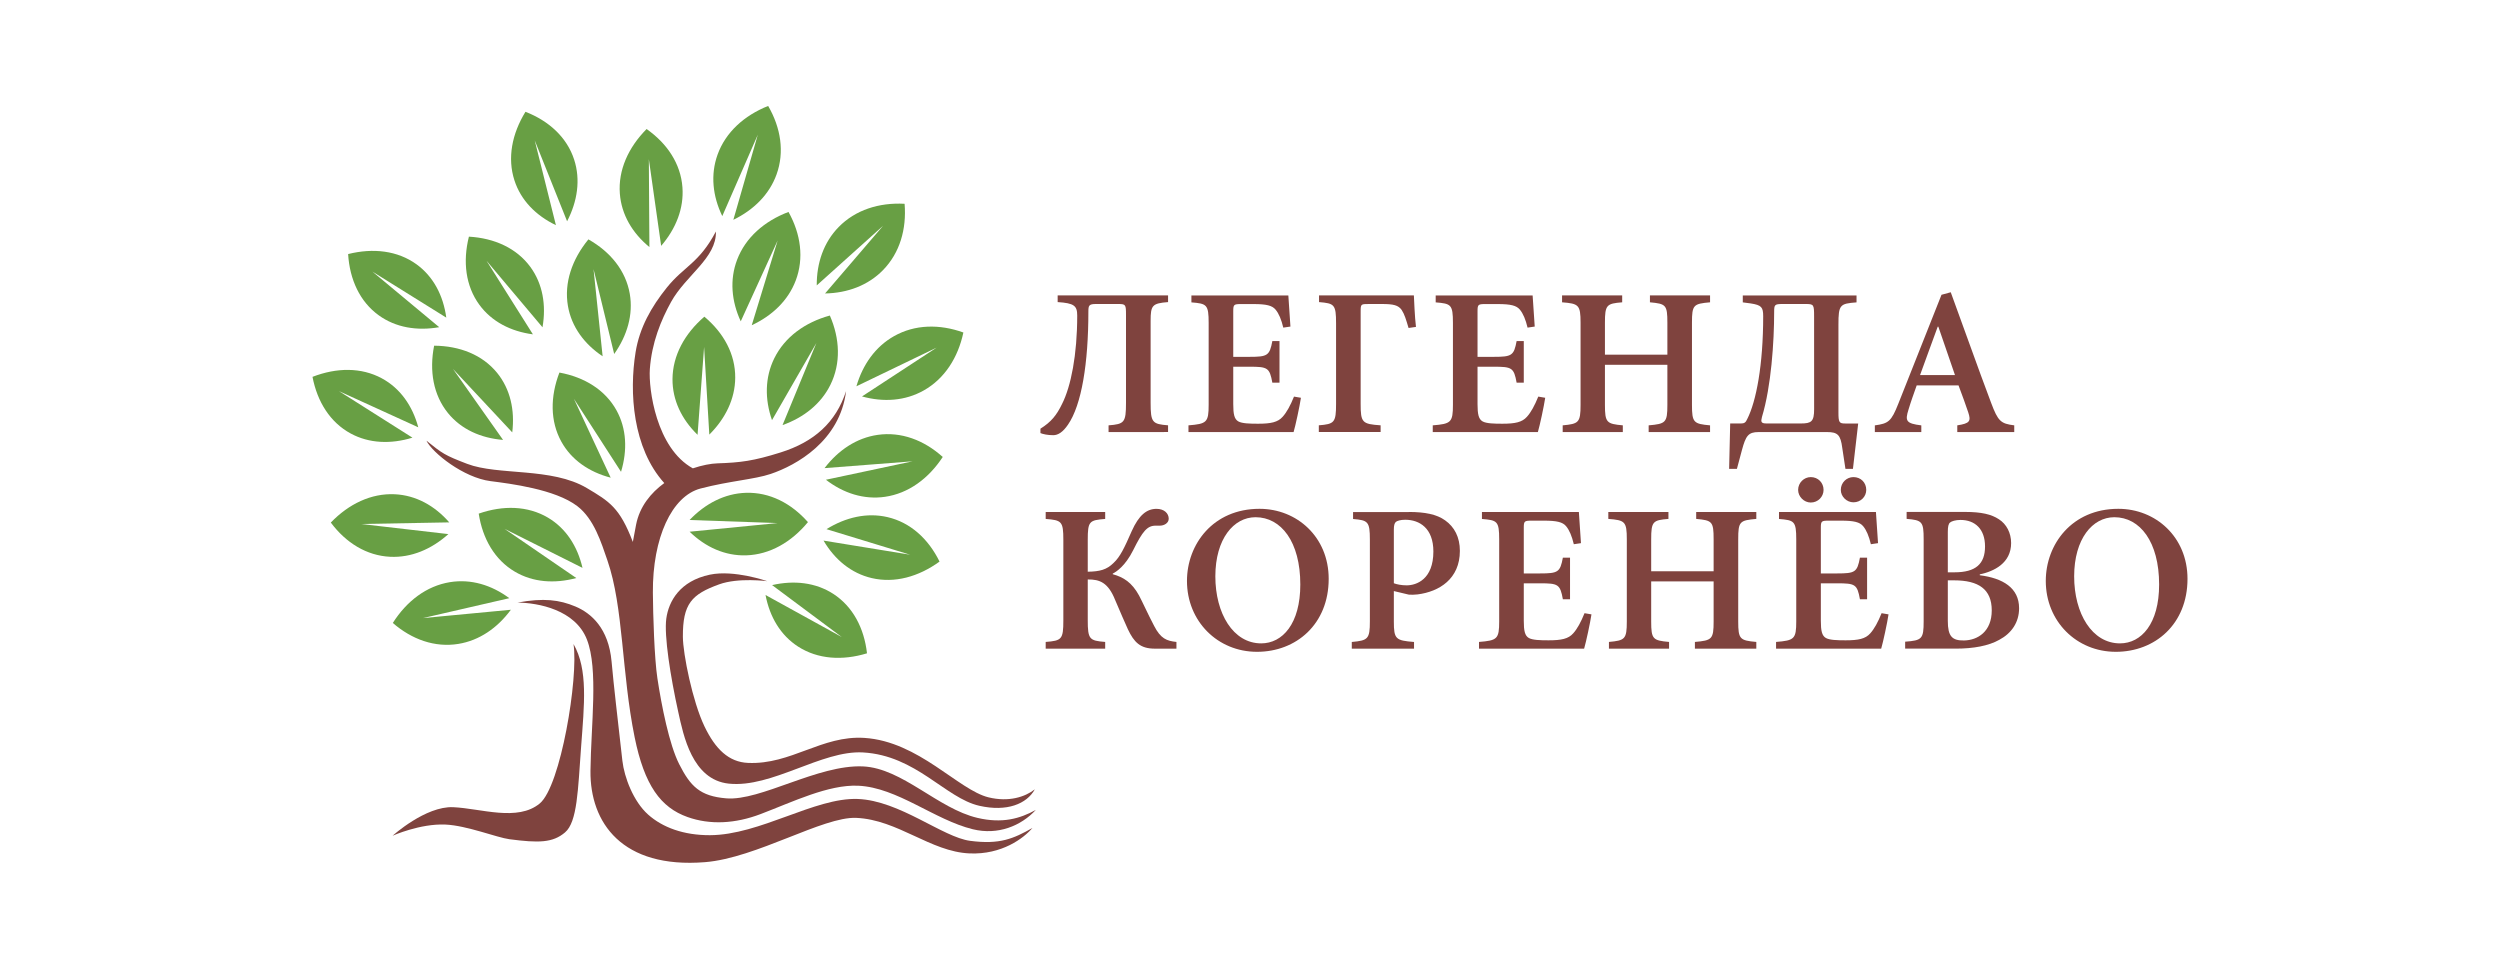 <?xml version="1.0" encoding="UTF-8"?> <svg xmlns="http://www.w3.org/2000/svg" viewBox="1600 2345 800 310" width="800" height="310"><path fill="rgb(104, 159, 68)" stroke="none" fill-opacity="1" stroke-width="0" stroke-opacity="1" color="rgb(51, 51, 51)" font-size-adjust="none" class="cls-2" id="tSvg121772c1edd" title="Path 1" d="M 1779.01 2464.22 C 1776.05 2471.93 1776.02 2479.79 1779.63 2486.33 C 1782.86 2492.18 1788.51 2496.05 1795.42 2497.86 C 1791.497 2489.443 1787.573 2481.027 1783.65 2472.61 C 1788.677 2480.4 1793.703 2488.19 1798.73 2495.98 C 1800.82 2489.06 1800.51 2482.15 1797.28 2476.31C 1793.67 2469.78 1787.04 2465.69 1779.01 2464.22Z"></path><path fill="rgb(104, 159, 68)" stroke="none" fill-opacity="1" stroke-width="0" stroke-opacity="1" color="rgb(51, 51, 51)" font-size-adjust="none" class="cls-2" id="tSvgc5812b1853" title="Path 2" d="M 1753.19 2509.36 C 1754.43 2517.42 1758.32 2524.15 1764.76 2527.94 C 1770.52 2531.34 1777.43 2531.85 1784.42 2529.97 C 1776.767 2524.723 1769.113 2519.477 1761.46 2514.23 C 1769.773 2518.393 1778.087 2522.557 1786.4 2526.72 C 1784.79 2519.78 1781.08 2514.02 1775.32 2510.63C 1768.88 2506.84 1761.01 2506.63 1753.19 2509.36Z"></path><path fill="rgb(104, 159, 68)" stroke="none" fill-opacity="1" stroke-width="0" stroke-opacity="1" color="rgb(51, 51, 51)" font-size-adjust="none" class="cls-2" id="tSvg169ba279354" title="Path 3" d="M 1738.92 2455.62 C 1737.33 2463.69 1738.66 2471.4 1743.36 2477.19 C 1747.57 2482.37 1753.83 2485.19 1760.98 2485.77 C 1755.637 2478.197 1750.293 2470.623 1744.95 2463.05 C 1751.273 2469.82 1757.597 2476.59 1763.92 2483.36 C 1764.79 2476.22 1763.29 2469.5 1759.08 2464.32C 1754.38 2458.54 1747.11 2455.68 1738.92 2455.62Z"></path><path fill="rgb(104, 159, 68)" stroke="none" fill-opacity="1" stroke-width="0" stroke-opacity="1" color="rgb(51, 51, 51)" font-size-adjust="none" class="cls-2" id="tSvg1758176ee0b" title="Path 4" d="M 1788.29 2421.6 C 1783.03 2428.02 1780.46 2435.52 1781.74 2442.93 C 1782.88 2449.55 1786.94 2455.07 1792.84 2459.01 C 1791.87 2449.71 1790.9 2440.41 1789.93 2431.11 C 1792.133 2440.167 1794.337 2449.223 1796.54 2458.28 C 1800.73 2452.34 1802.67 2445.64 1801.53 2439.02C 1800.25 2431.62 1795.35 2425.59 1788.29 2421.6Z"></path><path fill="rgb(104, 159, 68)" stroke="none" fill-opacity="1" stroke-width="0" stroke-opacity="1" color="rgb(51, 51, 51)" font-size-adjust="none" class="cls-2" id="tSvg26e1c7618f" title="Path 5" d="M 1806.91 2386.29 C 1801.06 2392.19 1797.79 2399.43 1798.35 2406.94 C 1798.85 2413.66 1802.33 2419.56 1807.81 2424.06 C 1807.75 2414.683 1807.69 2405.307 1807.63 2395.93 C 1808.943 2405.18 1810.257 2414.43 1811.57 2423.68 C 1816.31 2418.16 1818.88 2411.66 1818.38 2404.94C 1817.83 2397.43 1813.54 2390.95 1806.91 2386.29Z"></path><path fill="rgb(104, 159, 68)" stroke="none" fill-opacity="1" stroke-width="0" stroke-opacity="1" color="rgb(51, 51, 51)" font-size-adjust="none" class="cls-2" id="tSvgad05e9ddbf" title="Path 6" d="M 1852.32 2412.82 C 1844.58 2415.76 1838.57 2421.01 1835.87 2428.13 C 1833.45 2434.5 1834.06 2441.38 1837.04 2447.83 C 1840.977 2439.207 1844.913 2430.583 1848.85 2421.96 C 1846.087 2430.997 1843.323 2440.033 1840.56 2449.07 C 1847.14 2446.01 1852.21 2441.14 1854.63 2434.77C 1857.33 2427.65 1856.26 2419.89 1852.32 2412.82Z"></path><path fill="rgb(104, 159, 68)" stroke="none" fill-opacity="1" stroke-width="0" stroke-opacity="1" color="rgb(51, 51, 51)" font-size-adjust="none" class="cls-2" id="tSvg70f6e3abcd" title="Path 7" d="M 1768.15 2380.77 C 1763.81 2387.83 1762.31 2395.59 1764.62 2402.72 C 1766.68 2409.1 1771.48 2413.98 1777.89 2417.05 C 1775.63 2408.007 1773.37 2398.963 1771.11 2389.92 C 1774.563 2398.55 1778.017 2407.18 1781.47 2415.81 C 1784.81 2409.37 1785.8 2402.49 1783.74 2396.11C 1781.44 2388.99 1775.72 2383.72 1768.15 2380.77Z"></path><path fill="rgb(104, 159, 68)" stroke="none" fill-opacity="1" stroke-width="0" stroke-opacity="1" color="rgb(51, 51, 51)" font-size-adjust="none" class="cls-2" id="tSvgcc19793869" title="Path 8" d="M 1750.05 2420.73 C 1748.05 2428.72 1748.99 2436.5 1753.39 2442.52 C 1757.33 2447.91 1763.43 2451.05 1770.53 2451.99 C 1765.587 2444.147 1760.643 2436.303 1755.7 2428.46 C 1761.667 2435.55 1767.633 2442.64 1773.6 2449.73 C 1774.83 2442.63 1773.67 2435.84 1769.74 2430.45C 1765.34 2424.43 1758.24 2421.2 1750.05 2420.73Z"></path><path fill="rgb(104, 159, 68)" stroke="none" fill-opacity="1" stroke-width="0" stroke-opacity="1" color="rgb(51, 51, 51)" font-size-adjust="none" class="cls-2" id="tSvg40f371adc1" title="Path 9" d="M 1711.4 2426.3 C 1711.9 2434.46 1715.15 2441.53 1721.2 2445.9 C 1726.61 2449.81 1733.43 2450.95 1740.55 2449.7 C 1733.423 2443.77 1726.297 2437.84 1719.17 2431.91 C 1727.05 2436.82 1734.93 2441.73 1742.81 2446.64 C 1741.85 2439.56 1738.68 2433.48 1733.27 2429.57C 1727.22 2425.2 1719.42 2424.29 1711.4 2426.3Z"></path><path fill="rgb(104, 159, 68)" stroke="none" fill-opacity="1" stroke-width="0" stroke-opacity="1" color="rgb(51, 51, 51)" font-size-adjust="none" class="cls-2" id="tSvg6c8f2e0d5a" title="Path 10" d="M 1725.7 2544.35 C 1731.81 2549.65 1739.17 2552.27 1746.67 2551.05 C 1753.38 2549.96 1759.16 2545.97 1763.48 2540.12 C 1754.097 2541.01 1744.713 2541.9 1735.33 2542.79 C 1744.547 2540.667 1753.763 2538.543 1762.98 2536.42 C 1757.29 2532.19 1750.69 2530.2 1743.98 2531.29C 1736.48 2532.51 1730.14 2537.34 1725.7 2544.35Z"></path><path fill="rgb(104, 159, 68)" stroke="none" fill-opacity="1" stroke-width="0" stroke-opacity="1" color="rgb(51, 51, 51)" font-size-adjust="none" class="cls-2" id="tSvg374a5b2ce8" title="Path 11" d="M 1705.86 2512.22 C 1710.69 2518.7 1717.31 2522.81 1724.85 2523.17 C 1731.6 2523.5 1738.06 2520.77 1743.48 2515.91 C 1734.167 2514.833 1724.853 2513.757 1715.54 2512.68 C 1724.947 2512.507 1734.353 2512.333 1743.76 2512.16 C 1739.11 2506.82 1733.11 2503.49 1726.35 2503.16C 1718.8 2502.8 1711.62 2506.24 1705.86 2512.22Z"></path><path fill="rgb(104, 159, 68)" stroke="none" fill-opacity="1" stroke-width="0" stroke-opacity="1" color="rgb(51, 51, 51)" font-size-adjust="none" class="cls-2" id="tSvgb83e32f980" title="Path 12" d="M 1700 2465.59 C 1701.53 2473.59 1705.66 2480.17 1712.24 2483.73 C 1718.12 2486.91 1725.06 2487.18 1731.98 2485.05 C 1724.137 2480.083 1716.293 2475.117 1708.45 2470.15 C 1716.917 2474.013 1725.383 2477.877 1733.85 2481.74 C 1732 2474.86 1728.07 2469.25 1722.19 2466.07C 1715.61 2462.51 1707.73 2462.59 1700 2465.59Z"></path><path fill="rgb(104, 159, 68)" stroke="none" fill-opacity="1" stroke-width="0" stroke-opacity="1" color="rgb(51, 51, 51)" font-size-adjust="none" class="cls-2" id="tSvg5ad286ae51" title="Path 13" d="M 1825.39 2446.34 C 1819.1 2451.76 1815.26 2458.73 1815.2 2466.28 C 1815.15 2473.03 1818.14 2479.2 1823.22 2484.14 C 1823.917 2474.77 1824.613 2465.4 1825.31 2456.03 C 1825.867 2465.377 1826.423 2474.723 1826.98 2484.07 C 1832.14 2478.93 1835.22 2472.65 1835.27 2465.89C 1835.33 2458.34 1831.59 2451.52 1825.39 2446.34Z"></path><path fill="rgb(104, 159, 68)" stroke="none" fill-opacity="1" stroke-width="0" stroke-opacity="1" color="rgb(51, 51, 51)" font-size-adjust="none" class="cls-2" id="tSvg5fa5e9d010" title="Path 14" d="M 1865.55 2445.97 C 1857.59 2448.16 1851.12 2452.84 1847.76 2459.68 C 1844.75 2465.81 1844.7 2472.74 1847.04 2479.45 C 1851.773 2471.22 1856.507 2462.99 1861.24 2454.76 C 1857.63 2463.517 1854.02 2472.273 1850.41 2481.03 C 1857.24 2478.6 1862.74 2474.22 1865.75 2468.1C 1869.11 2461.25 1868.79 2453.41 1865.55 2445.97Z"></path><path fill="rgb(104, 159, 68)" stroke="none" fill-opacity="1" stroke-width="0" stroke-opacity="1" color="rgb(51, 51, 51)" font-size-adjust="none" class="cls-2" id="tSvga0b1a4e551" title="Path 15" d="M 1889.47 2410.21 C 1881.29 2409.77 1873.72 2412.18 1868.37 2417.65 C 1863.58 2422.55 1861.31 2429.16 1861.36 2436.33 C 1868.44 2429.967 1875.52 2423.603 1882.6 2417.24 C 1876.407 2424.463 1870.213 2431.687 1864.02 2438.91 C 1871.21 2438.77 1877.78 2436.33 1882.57 2431.43C 1887.92 2425.95 1890.14 2418.35 1889.47 2410.21Z"></path><path fill="rgb(104, 159, 68)" stroke="none" fill-opacity="1" stroke-width="0" stroke-opacity="1" color="rgb(51, 51, 51)" font-size-adjust="none" class="cls-2" id="tSvg39fc12539e" title="Path 16" d="M 1845.81 2378.9 C 1838.12 2381.97 1832.2 2387.32 1829.62 2394.48 C 1827.31 2400.89 1828.04 2407.76 1831.13 2414.15 C 1834.92 2405.467 1838.71 2396.783 1842.5 2388.1 C 1839.89 2397.18 1837.28 2406.26 1834.67 2415.34 C 1841.2 2412.17 1846.19 2407.22 1848.5 2400.81C 1851.08 2393.65 1849.88 2385.91 1845.81 2378.9Z"></path><path fill="rgb(104, 159, 68)" stroke="none" fill-opacity="1" stroke-width="0" stroke-opacity="1" color="rgb(51, 51, 51)" font-size-adjust="none" class="cls-2" id="tSvgfc5d64abf3" title="Path 17" d="M 1858.54 2512.08 C 1853.19 2506.02 1846.26 2502.46 1838.69 2502.7 C 1831.92 2502.91 1825.69 2506.14 1820.66 2511.4 C 1830.05 2511.727 1839.44 2512.053 1848.83 2512.38 C 1839.447 2513.303 1830.063 2514.227 1820.68 2515.15 C 1825.76 2520.09 1832.02 2522.92 1838.79 2522.71C 1846.36 2522.47 1853.26 2518.48 1858.54 2512.08Z"></path><path fill="rgb(104, 159, 68)" stroke="none" fill-opacity="1" stroke-width="0" stroke-opacity="1" color="rgb(51, 51, 51)" font-size-adjust="none" class="cls-2" id="tSvg358c6379bd" title="Path 18" d="M 1901.68 2491.23 C 1895.66 2485.82 1888.35 2483.08 1880.84 2484.16 C 1874.11 2485.13 1868.27 2489.03 1863.85 2494.8 C 1873.243 2494.073 1882.637 2493.347 1892.03 2492.62 C 1882.783 2494.587 1873.537 2496.553 1864.29 2498.52 C 1869.91 2502.85 1876.47 2504.95 1883.19 2503.98C 1890.71 2502.89 1897.13 2498.16 1901.68 2491.23Z"></path><path fill="rgb(104, 159, 68)" stroke="none" fill-opacity="1" stroke-width="0" stroke-opacity="1" color="rgb(51, 51, 51)" font-size-adjust="none" class="cls-2" id="tSvg113d7555cef" title="Path 19" d="M 1908.28 2451.4 C 1900.63 2448.64 1892.74 2448.8 1886.08 2452.57 C 1880.12 2455.94 1876.07 2461.67 1874.05 2468.61 C 1882.607 2464.487 1891.163 2460.363 1899.72 2456.24 C 1891.76 2461.447 1883.8 2466.653 1875.84 2471.86 C 1882.72 2473.77 1889.66 2473.3 1895.62 2469.93C 1902.28 2466.17 1906.57 2459.45 1908.28 2451.4Z"></path><path fill="rgb(104, 159, 68)" stroke="none" fill-opacity="1" stroke-width="0" stroke-opacity="1" color="rgb(51, 51, 51)" font-size-adjust="none" class="cls-2" id="tSvg12693132d84" title="Path 20" d="M 1900.65 2524.7 C 1897.08 2517.43 1891.34 2512.19 1884.02 2510.48 C 1877.47 2508.95 1870.66 2510.5 1864.48 2514.33 C 1873.403 2517.057 1882.327 2519.783 1891.25 2522.51 C 1882.01 2521.003 1872.77 2519.497 1863.53 2517.99 C 1867.13 2524.1 1872.4 2528.46 1878.96 2529.99 C 1886.28 2531.7 1893.93 2529.58 1900.66 2524.7C 1900.657 2524.7 1900.653 2524.7 1900.65 2524.7Z"></path><path fill="rgb(104, 159, 68)" stroke="none" fill-opacity="1" stroke-width="0" stroke-opacity="1" color="rgb(51, 51, 51)" font-size-adjust="none" class="cls-2" id="tSvg38041fb05" title="Path 21" d="M 1877.44 2554.06 C 1876.52 2545.95 1872.89 2539.07 1866.62 2535.02 C 1861 2531.4 1854.12 2530.62 1847.07 2532.23 C 1854.507 2537.773 1861.943 2543.317 1869.38 2548.86 C 1861.243 2544.373 1853.107 2539.887 1844.97 2535.4 C 1846.3 2542.41 1849.79 2548.31 1855.41 2551.92C 1861.69 2555.96 1869.54 2556.47 1877.44 2554.06Z"></path><path fill="rgb(127, 67, 62)" stroke="none" fill-opacity="1" stroke-width="0" stroke-opacity="1" color="rgb(51, 51, 51)" font-size-adjust="none" class="cls-1" id="tSvgae9dff0ce0" title="Path 22" d="M 1765.58 2537.83 C 1773.99 2536.27 1779.03 2536.94 1784.13 2539.08 C 1789.23 2541.22 1794.75 2546.1 1795.7 2556.65 C 1796.43 2564.8 1797.61 2574.56 1799.16 2588.42 C 1799.77 2593.81 1802.73 2601.5 1807.38 2605.65 C 1812.03 2609.8 1818.77 2612.28 1827.16 2612.26 C 1843.19 2612.21 1860.74 2600.17 1874.44 2600.67 C 1887.9 2601.16 1901.61 2612.91 1910.46 2614.07 C 1919.92 2615.31 1924.3 2613.39 1930.39 2609.94 C 1927.61 2613.21 1920.6 2618.55 1910.23 2618.09 C 1897.74 2617.54 1887.34 2607.31 1874 2606.72 C 1863.41 2606.25 1842.04 2619.57 1825.62 2620.89 C 1799.05 2623.03 1788.78 2608.25 1788.95 2591.7 C 1789.1 2577.08 1791.53 2559.14 1787.81 2549.64C 1784.1 2540.14 1772.27 2537.89 1765.58 2537.83Z"></path><path fill="rgb(127, 67, 62)" stroke="none" fill-opacity="1" stroke-width="0" stroke-opacity="1" color="rgb(51, 51, 51)" font-size-adjust="none" class="cls-1" id="tSvg7b2cdce2b4" title="Path 23" d="M 1783.55 2551.13 C 1788.2 2559.32 1786.97 2570.33 1785.95 2584.06 C 1784.94 2597.78 1784.75 2608.04 1780.81 2611.37 C 1776.88 2614.71 1772.4 2614.78 1763.01 2613.55 C 1758.98 2613.02 1749.45 2609.17 1742.54 2608.86 C 1734.39 2608.5 1725.64 2612.43 1725.64 2612.43 C 1725.64 2612.43 1736.17 2602.91 1745.02 2603.3 C 1753.87 2603.69 1765.63 2608 1772.73 2602.1 C 1779.43 2596.54 1785.14 2561.88 1783.53 2551.13C 1783.537 2551.13 1783.543 2551.13 1783.55 2551.13Z"></path><path fill="rgb(127, 67, 62)" stroke="none" fill-opacity="1" stroke-width="0" stroke-opacity="1" color="rgb(51, 51, 51)" font-size-adjust="none" class="cls-1" id="tSvg10942af31f" title="Path 24" d="M 1845.53 2530.98 C 1845.53 2530.98 1834.94 2527.26 1827.17 2528.89 C 1817.53 2530.91 1813.98 2537.43 1813.22 2542.91 C 1812.46 2548.39 1814.56 2561.59 1817.05 2572.87 C 1818.68 2580.26 1821.48 2594.52 1833.2 2595.76 C 1846.98 2597.22 1862.96 2585.03 1876.15 2585.78 C 1893.22 2586.75 1902.47 2600.36 1913.38 2602.85 C 1922.21 2604.86 1928.58 2602.25 1931.15 2597.58 C 1928.03 2600.03 1922.79 2601.73 1916.33 2600.15 C 1906.66 2597.79 1894.02 2582.26 1876.62 2581.13 C 1863.02 2580.24 1853.13 2589.74 1839.36 2589.13 C 1833.22 2588.86 1828.93 2584.76 1825.41 2577.4 C 1821.62 2569.48 1818.55 2554.28 1818.52 2548.78 C 1818.47 2538.17 1821.33 2535.18 1830.13 2531.99C 1836.29 2529.75 1845.53 2530.98 1845.53 2530.98Z"></path><path fill="rgb(127, 67, 62)" stroke="none" fill-opacity="1" stroke-width="0" stroke-opacity="1" color="rgb(51, 51, 51)" font-size-adjust="none" class="cls-1" id="tSvgee28c7be08" title="Path 25" d="M 1912.82 2606.73 C 1900.12 2603.77 1888.75 2590.81 1876.15 2590.25 C 1861.75 2589.61 1843.38 2601.39 1832.4 2600.47 C 1824 2599.77 1820.95 2596.64 1817.35 2589.55 C 1814.15 2583.25 1811.7 2570.85 1810.36 2562.01 C 1809.39 2555.56 1808.97 2541.77 1808.92 2534.64 C 1808.79 2517.14 1814.96 2503.74 1824.19 2501.32 C 1833.43 2498.9 1841.4 2498.42 1846.62 2496.66 C 1854.75 2493.91 1868.76 2486.18 1870.75 2470.15 C 1867.48 2480.19 1860.51 2486.42 1849.8 2489.78 C 1841.11 2492.51 1836.96 2493.03 1829.58 2493.27 C 1827.48 2493.34 1824.69 2493.86 1821.71 2494.87 C 1809.98 2488.39 1807.5 2469.41 1807.95 2463.12 C 1808.55 2454.66 1811.52 2447.45 1814.73 2441.64 C 1819.45 2433.08 1829.33 2427.58 1829.09 2419.08 C 1823.68 2429.31 1818.96 2430.09 1813.36 2437.06 C 1808.43 2443.2 1804.66 2449.82 1803.39 2457.7 C 1801.31 2470.5 1802.43 2488.36 1812.57 2499.58 C 1808.27 2502.71 1804.69 2507.09 1803.55 2512.88 C 1803.18 2514.74 1802.82 2516.6 1802.51 2518.42 C 1798.32 2507.43 1795.01 2505.47 1787.81 2501.19 C 1776.5 2494.47 1759.46 2497.24 1749.49 2493.43 C 1742.27 2490.67 1741.55 2490.11 1736.46 2486.02 C 1738.39 2489.94 1748.34 2497.85 1756.96 2498.96 C 1763.28 2499.77 1777.65 2501.55 1784.72 2506.95 C 1790.09 2511.05 1792.37 2518.54 1794.38 2524.35 C 1799.54 2539.29 1798.88 2560.2 1803.08 2580.9 C 1806.22 2596.36 1811.44 2603.4 1820.01 2606.45 C 1827.25 2609.03 1835.3 2608.58 1843.38 2605.51 C 1853.73 2601.57 1865.1 2596.01 1874.62 2596.43 C 1887.17 2596.99 1898.98 2607.34 1911.3 2610.36 C 1919.34 2612.33 1926.74 2609.28 1931.46 2604.18C 1926.34 2606.99 1920.7 2608.58 1912.82 2606.73Z"></path><path fill="rgb(127, 67, 62)" stroke="none" fill-opacity="1" stroke-width="0" stroke-opacity="1" color="rgb(51, 51, 51)" font-size-adjust="none" class="cls-1" id="tSvg1e032efe57" title="Path 26" d="M 1954.74 2483.26 C 1954.74 2482.543 1954.74 2481.827 1954.74 2481.11 C 1959.79 2480.71 1960.32 2480.24 1960.32 2473.91 C 1960.32 2464.533 1960.32 2455.157 1960.32 2445.78 C 1960.32 2442.48 1960.25 2442.28 1957.83 2442.28 C 1955.453 2442.28 1953.077 2442.28 1950.7 2442.28 C 1948.48 2442.28 1948.28 2442.75 1948.28 2444.7 C 1948.28 2461.18 1946.13 2474.57 1941.75 2480.9 C 1940.14 2483.26 1938.59 2484.26 1937.04 2484.26 C 1935.22 2484.26 1933.74 2483.92 1932.94 2483.59 C 1932.94 2483.12 1932.94 2482.65 1932.94 2482.18 C 1936.37 2480.03 1938.12 2477.87 1939.87 2474.24 C 1942.7 2468.66 1944.71 2458.56 1944.71 2445.98 C 1944.71 2442.82 1943.7 2442.01 1938.45 2441.67 C 1938.45 2440.953 1938.45 2440.237 1938.45 2439.52 C 1950.227 2439.52 1962.003 2439.52 1973.78 2439.52 C 1973.78 2440.237 1973.78 2440.953 1973.78 2441.67 C 1968.73 2442.07 1968.2 2442.68 1968.2 2447.66 C 1968.2 2456.407 1968.2 2465.153 1968.2 2473.9 C 1968.2 2480.22 1968.74 2480.7 1973.78 2481.1 C 1973.78 2481.817 1973.78 2482.533 1973.78 2483.25C 1967.433 2483.25 1961.087 2483.25 1954.74 2483.26Z"></path><path fill="rgb(127, 67, 62)" stroke="none" fill-opacity="1" stroke-width="0" stroke-opacity="1" color="rgb(51, 51, 51)" font-size-adjust="none" class="cls-1" id="tSvg1681f5bec45" title="Path 27" d="M 2016.3 2472.29 C 2015.9 2474.98 2014.55 2481.24 2013.95 2483.26 C 2002.737 2483.26 1991.523 2483.26 1980.31 2483.26 C 1980.31 2482.543 1980.31 2481.827 1980.31 2481.11 C 1986.16 2480.64 1986.77 2480.17 1986.77 2474.52 C 1986.77 2465.797 1986.77 2457.073 1986.77 2448.35 C 1986.77 2442.43 1986.16 2442.16 1981.25 2441.76 C 1981.25 2441.02 1981.25 2440.28 1981.25 2439.54 C 1991.59 2439.54 2001.93 2439.54 2012.27 2439.54 C 2012.34 2440.89 2012.67 2445.6 2012.94 2449.5 C 2012.177 2449.613 2011.413 2449.727 2010.65 2449.84 C 2010.04 2447.28 2009.24 2445.33 2008.16 2444.05 C 2007.08 2442.77 2005.27 2442.3 2001.1 2442.3 C 1999.8 2442.3 1998.5 2442.3 1997.2 2442.3 C 1994.84 2442.3 1994.64 2442.43 1994.64 2444.59 C 1994.64 2449.457 1994.64 2454.323 1994.64 2459.19 C 1996.367 2459.19 1998.093 2459.19 1999.82 2459.19 C 2005.61 2459.19 2006.28 2458.79 2007.15 2454.14 C 2007.913 2454.14 2008.677 2454.14 2009.44 2454.14 C 2009.44 2458.58 2009.44 2463.02 2009.44 2467.46 C 2008.677 2467.46 2007.913 2467.46 2007.15 2467.46 C 2006.28 2462.62 2005.6 2462.35 1999.82 2462.35 C 1998.093 2462.35 1996.367 2462.35 1994.64 2462.35 C 1994.64 2466.343 1994.64 2470.337 1994.64 2474.33 C 1994.64 2477.56 1994.98 2479.11 1996.26 2479.85 C 1997.47 2480.52 1999.83 2480.59 2002.58 2480.59 C 2006.68 2480.59 2008.9 2480.12 2010.45 2478.37 C 2011.73 2476.96 2012.94 2474.74 2014.08 2471.91C 2014.82 2472.043 2015.56 2472.177 2016.3 2472.29Z"></path><path fill="rgb(127, 67, 62)" stroke="none" fill-opacity="1" stroke-width="0" stroke-opacity="1" color="rgb(51, 51, 51)" font-size-adjust="none" class="cls-1" id="tSvga748821d9b" title="Path 28" d="M 2050.74 2449.95 C 2049.93 2447.26 2049.46 2445.58 2048.52 2444.16 C 2047.44 2442.68 2045.96 2442.28 2042.2 2442.28 C 2040.833 2442.28 2039.467 2442.28 2038.1 2442.28 C 2035.48 2442.28 2035.41 2442.28 2035.41 2444.7 C 2035.41 2454.547 2035.41 2464.393 2035.41 2474.24 C 2035.41 2480.23 2035.88 2480.7 2041.8 2481.1 C 2041.8 2481.817 2041.8 2482.533 2041.8 2483.25 C 2035.207 2483.25 2028.613 2483.25 2022.02 2483.25 C 2022.02 2482.533 2022.02 2481.817 2022.02 2481.1 C 2027 2480.7 2027.54 2480.23 2027.54 2474.24 C 2027.54 2465.65 2027.54 2457.06 2027.54 2448.47 C 2027.54 2442.41 2027 2442.08 2022.09 2441.67 C 2022.09 2440.953 2022.09 2440.237 2022.09 2439.52 C 2032.207 2439.52 2042.323 2439.52 2052.44 2439.52 C 2052.51 2440.87 2052.71 2446.38 2053.11 2449.61 C 2052.327 2449.723 2051.543 2449.837 2050.76 2449.95C 2050.753 2449.95 2050.747 2449.95 2050.74 2449.95Z"></path><path fill="rgb(127, 67, 62)" stroke="none" fill-opacity="1" stroke-width="0" stroke-opacity="1" color="rgb(51, 51, 51)" font-size-adjust="none" class="cls-1" id="tSvg3f2a3c7db1" title="Path 29" d="M 2094.47 2472.29 C 2094.07 2474.98 2092.72 2481.24 2092.12 2483.26 C 2080.907 2483.26 2069.693 2483.26 2058.48 2483.26 C 2058.48 2482.543 2058.48 2481.827 2058.48 2481.11 C 2064.33 2480.64 2064.94 2480.17 2064.94 2474.52 C 2064.94 2465.797 2064.94 2457.073 2064.94 2448.35 C 2064.94 2442.43 2064.33 2442.16 2059.42 2441.76 C 2059.42 2441.02 2059.42 2440.28 2059.42 2439.54 C 2069.76 2439.54 2080.1 2439.54 2090.44 2439.54 C 2090.51 2440.89 2090.84 2445.6 2091.11 2449.5 C 2090.347 2449.613 2089.583 2449.727 2088.82 2449.84 C 2088.21 2447.28 2087.41 2445.33 2086.33 2444.05 C 2085.25 2442.77 2083.44 2442.3 2079.27 2442.3 C 2077.97 2442.3 2076.67 2442.3 2075.37 2442.3 C 2073.01 2442.3 2072.81 2442.43 2072.81 2444.59 C 2072.81 2449.457 2072.81 2454.323 2072.81 2459.19 C 2074.537 2459.19 2076.263 2459.19 2077.99 2459.19 C 2083.78 2459.19 2084.45 2458.79 2085.32 2454.14 C 2086.083 2454.14 2086.847 2454.14 2087.61 2454.14 C 2087.61 2458.58 2087.61 2463.02 2087.61 2467.46 C 2086.847 2467.46 2086.083 2467.46 2085.32 2467.46 C 2084.45 2462.62 2083.77 2462.35 2077.99 2462.35 C 2076.263 2462.35 2074.537 2462.35 2072.81 2462.35 C 2072.81 2466.343 2072.81 2470.337 2072.81 2474.33 C 2072.81 2477.56 2073.15 2479.11 2074.43 2479.85 C 2075.64 2480.52 2078 2480.59 2080.75 2480.59 C 2084.85 2480.59 2087.07 2480.12 2088.62 2478.37 C 2089.9 2476.96 2091.11 2474.74 2092.25 2471.91C 2092.99 2472.043 2093.73 2472.177 2094.47 2472.29Z"></path><path fill="rgb(127, 67, 62)" stroke="none" fill-opacity="1" stroke-width="0" stroke-opacity="1" color="rgb(51, 51, 51)" font-size-adjust="none" class="cls-1" id="tSvg13b6ab8b2a4" title="Path 30" d="M 2147.22 2441.74 C 2141.9 2442.21 2141.43 2442.55 2141.43 2448.27 C 2141.43 2457.04 2141.43 2465.81 2141.43 2474.58 C 2141.43 2480.23 2141.97 2480.64 2147.22 2481.11 C 2147.22 2481.827 2147.22 2482.543 2147.22 2483.26 C 2140.67 2483.26 2134.12 2483.26 2127.57 2483.26 C 2127.57 2482.543 2127.57 2481.827 2127.57 2481.11 C 2133.02 2480.64 2133.56 2480.24 2133.56 2474.58 C 2133.56 2470.297 2133.56 2466.013 2133.56 2461.73 C 2126.9 2461.73 2120.24 2461.73 2113.58 2461.73 C 2113.58 2466.013 2113.58 2470.297 2113.58 2474.58 C 2113.58 2480.23 2114.12 2480.64 2119.3 2481.11 C 2119.3 2481.827 2119.3 2482.543 2119.3 2483.26 C 2112.887 2483.26 2106.473 2483.26 2100.06 2483.26 C 2100.06 2482.543 2100.06 2481.827 2100.06 2481.11 C 2105.17 2480.64 2105.78 2480.24 2105.78 2474.58 C 2105.78 2465.81 2105.78 2457.04 2105.78 2448.27 C 2105.78 2442.55 2105.17 2442.15 2099.86 2441.74 C 2099.86 2441 2099.86 2440.26 2099.86 2439.52 C 2106.273 2439.52 2112.687 2439.52 2119.1 2439.52 C 2119.1 2440.26 2119.1 2441 2119.1 2441.74 C 2114.12 2442.14 2113.58 2442.55 2113.58 2448.27 C 2113.58 2451.68 2113.58 2455.09 2113.58 2458.5 C 2120.24 2458.5 2126.9 2458.5 2133.56 2458.5 C 2133.56 2455.09 2133.56 2451.68 2133.56 2448.27 C 2133.56 2442.55 2133.09 2442.21 2127.98 2441.74 C 2127.98 2441 2127.98 2440.26 2127.98 2439.52 C 2134.393 2439.52 2140.807 2439.52 2147.22 2439.52C 2147.22 2440.26 2147.22 2441 2147.22 2441.74Z"></path><path fill="rgb(127, 67, 62)" stroke="none" fill-opacity="1" stroke-width="0" stroke-opacity="1" color="rgb(51, 51, 51)" font-size-adjust="none" class="cls-1" id="tSvgd567d05385" title="Path 31" d="M 2192.96 2495.03 C 2192.153 2495.03 2191.347 2495.03 2190.54 2495.03 C 2190.203 2492.81 2189.867 2490.59 2189.53 2488.37 C 2188.99 2484.13 2188.05 2483.26 2184.62 2483.26 C 2177.33 2483.26 2170.04 2483.26 2162.75 2483.26 C 2159.45 2483.26 2158.65 2484.47 2157.43 2488.98 C 2156.89 2491 2156.35 2493.02 2155.81 2495.04 C 2154.98 2495.04 2154.15 2495.04 2153.32 2495.04 C 2153.433 2490.197 2153.547 2485.353 2153.66 2480.51 C 2154.827 2480.51 2155.993 2480.51 2157.16 2480.51 C 2158.1 2480.51 2158.64 2480.24 2159.11 2479.1 C 2162 2473.45 2164.22 2461.74 2164.22 2446.2 C 2164.22 2443.31 2163.68 2442.63 2160.25 2442.1 C 2159.397 2441.987 2158.543 2441.873 2157.69 2441.76 C 2157.69 2441.02 2157.69 2440.28 2157.69 2439.54 C 2169.823 2439.54 2181.957 2439.54 2194.09 2439.54 C 2194.09 2440.28 2194.09 2441.02 2194.09 2441.76 C 2188.77 2442.16 2188.3 2442.5 2188.3 2448.89 C 2188.3 2458.267 2188.3 2467.643 2188.3 2477.02 C 2188.3 2480.18 2188.57 2480.52 2190.45 2480.52 C 2191.84 2480.52 2193.23 2480.52 2194.62 2480.52 C 2194.06 2485.363 2193.5 2490.207 2192.94 2495.05C 2192.947 2495.043 2192.953 2495.037 2192.96 2495.03Z M 2180.51 2446.32 C 2180.51 2442.48 2180.44 2442.28 2177.82 2442.28 C 2175.377 2442.28 2172.933 2442.28 2170.49 2442.28 C 2167.87 2442.28 2167.73 2442.48 2167.73 2444.84 C 2167.73 2454.33 2166.79 2468.66 2163.83 2478.42 C 2163.43 2479.97 2163.49 2480.51 2165.31 2480.51 C 2168.967 2480.51 2172.623 2480.51 2176.28 2480.51 C 2179.64 2480.51 2180.52 2479.9 2180.52 2475.93C 2180.52 2466.06 2180.52 2456.19 2180.51 2446.32Z"></path><path fill="rgb(127, 67, 62)" stroke="none" fill-opacity="1" stroke-width="0" stroke-opacity="1" color="rgb(51, 51, 51)" font-size-adjust="none" class="cls-1" id="tSvgd33e9f925e" title="Path 32" d="M 2226.33 2483.26 C 2226.33 2482.543 2226.33 2481.827 2226.33 2481.11 C 2230.37 2480.5 2230.77 2479.76 2229.83 2476.94 C 2229.09 2474.72 2227.95 2471.56 2226.73 2468.33 C 2222.267 2468.33 2217.803 2468.33 2213.34 2468.33 C 2212.47 2470.82 2211.52 2473.38 2210.72 2476.07 C 2209.58 2479.7 2209.91 2480.51 2214.82 2481.12 C 2214.82 2481.837 2214.82 2482.553 2214.82 2483.27 C 2209.863 2483.27 2204.907 2483.27 2199.95 2483.27 C 2199.95 2482.553 2199.95 2481.837 2199.95 2481.12 C 2204.32 2480.51 2205.2 2479.91 2207.49 2474.12 C 2212.087 2462.523 2216.683 2450.927 2221.28 2439.33 C 2222.267 2439.06 2223.253 2438.79 2224.24 2438.52 C 2228.55 2450.23 2232.79 2462.34 2237.16 2473.91 C 2239.38 2479.83 2240.25 2480.57 2244.56 2481.11 C 2244.56 2481.827 2244.56 2482.543 2244.56 2483.26C 2238.483 2483.26 2232.407 2483.26 2226.33 2483.26Z M 2220.27 2449.54 C 2220.203 2449.54 2220.137 2449.54 2220.07 2449.54 C 2218.12 2454.72 2216.3 2459.97 2214.42 2465.02 C 2218.143 2465.02 2221.867 2465.02 2225.59 2465.02C 2223.817 2459.86 2222.043 2454.7 2220.27 2449.54Z"></path><path fill="rgb(127, 67, 62)" stroke="none" fill-opacity="1" stroke-width="0" stroke-opacity="1" color="rgb(51, 51, 51)" font-size-adjust="none" class="cls-1" id="tSvg4600033aba" title="Path 33" d="M 1969.54 2552.57 C 1964.83 2552.57 1962.88 2550.48 1960.93 2546.38 C 1960.06 2544.43 1958.44 2540.8 1956.83 2536.96 C 1954.61 2531.44 1951.92 2530.37 1948.08 2530.43 C 1948.08 2534.76 1948.08 2539.09 1948.08 2543.42 C 1948.08 2549.61 1948.62 2550.01 1953.66 2550.42 C 1953.66 2551.137 1953.66 2551.853 1953.66 2552.57 C 1947.313 2552.57 1940.967 2552.57 1934.62 2552.57 C 1934.62 2551.853 1934.62 2551.137 1934.62 2550.42 C 1939.73 2550.02 1940.27 2549.61 1940.27 2543.56 C 1940.27 2534.97 1940.27 2526.38 1940.27 2517.79 C 1940.27 2511.8 1939.73 2511.46 1934.62 2511.06 C 1934.62 2510.32 1934.62 2509.58 1934.62 2508.84 C 1940.967 2508.84 1947.313 2508.84 1953.66 2508.84 C 1953.66 2509.58 1953.66 2510.32 1953.66 2511.06 C 1948.55 2511.46 1948.08 2511.8 1948.08 2517.79 C 1948.08 2521.177 1948.08 2524.563 1948.08 2527.95 C 1951.92 2527.88 1954.14 2527.34 1956.36 2525.12 C 1958.45 2523.17 1959.79 2520.34 1962.15 2514.96 C 1964.44 2509.85 1966.93 2507.83 1970.09 2507.83 C 1972.58 2507.83 1973.99 2509.31 1973.99 2510.99 C 1973.99 2512.4 1972.51 2513.21 1971.16 2513.21 C 1970.71 2513.21 1970.26 2513.21 1969.81 2513.21 C 1967.12 2513.21 1965.64 2514.96 1962.61 2521.08 C 1960.05 2526.19 1957.16 2528.01 1956.08 2528.55 C 1956.08 2528.617 1956.08 2528.683 1956.08 2528.75 C 1959.51 2529.69 1962.2 2531.37 1964.49 2535.55 C 1965.57 2537.57 1967.25 2541.34 1969.33 2545.31 C 1971.42 2549.35 1973.3 2550.09 1976.46 2550.42 C 1976.46 2551.137 1976.46 2551.853 1976.46 2552.57C 1974.15 2552.57 1971.84 2552.57 1969.54 2552.57Z"></path><path fill="rgb(127, 67, 62)" stroke="none" fill-opacity="1" stroke-width="0" stroke-opacity="1" color="rgb(51, 51, 51)" font-size-adjust="none" class="cls-1" id="tSvg525f5adc5f" title="Path 34" d="M 2025.18 2530.23 C 2025.18 2544.7 2014.82 2553.58 2002.24 2553.58 C 1989.66 2553.58 1979.83 2543.82 1979.83 2530.9 C 1979.83 2519.19 1988.17 2507.82 2003.04 2507.82C 2015.02 2507.82 2025.18 2516.84 2025.18 2530.23Z M 1988.91 2529.42 C 1988.91 2541.33 1994.63 2550.88 2003.58 2550.88 C 2010.38 2550.88 2016.1 2544.62 2016.1 2532.04 C 2016.1 2518.38 2009.98 2510.51 2001.77 2510.51C 1994.77 2510.51 1988.92 2517.44 1988.91 2529.42Z"></path><path fill="rgb(127, 67, 62)" stroke="none" fill-opacity="1" stroke-width="0" stroke-opacity="1" color="rgb(51, 51, 51)" font-size-adjust="none" class="cls-1" id="tSvg155b634338d" title="Path 35" d="M 2050.81 2508.83 C 2055.92 2508.83 2059.76 2509.57 2062.45 2511.52 C 2065.41 2513.61 2067.16 2516.9 2067.16 2521.28 C 2067.16 2530.23 2060.57 2534.33 2053.64 2535.21 C 2052.63 2535.34 2051.55 2535.34 2050.81 2535.28 C 2049.217 2534.9 2047.623 2534.52 2046.03 2534.14 C 2046.03 2537.393 2046.03 2540.647 2046.03 2543.9 C 2046.03 2549.55 2046.64 2549.96 2052.49 2550.43 C 2052.49 2551.147 2052.49 2551.863 2052.49 2552.58 C 2045.85 2552.58 2039.21 2552.58 2032.57 2552.58 C 2032.57 2551.863 2032.57 2551.147 2032.57 2550.43 C 2037.75 2549.96 2038.36 2549.49 2038.36 2543.84 C 2038.36 2535.117 2038.36 2526.393 2038.36 2517.67 C 2038.36 2511.88 2037.75 2511.48 2032.98 2511.08 C 2032.98 2510.34 2032.98 2509.6 2032.98 2508.86 C 2038.923 2508.86 2044.867 2508.86 2050.81 2508.86C 2050.81 2508.85 2050.81 2508.84 2050.81 2508.83Z M 2046.03 2531.64 C 2046.9 2531.98 2048.45 2532.31 2050.13 2532.31 C 2053.29 2532.31 2058.68 2530.36 2058.68 2521.48 C 2058.68 2514.01 2054.24 2511.32 2049.66 2511.32 C 2048.18 2511.32 2047.1 2511.66 2046.7 2511.99 C 2046.23 2512.39 2046.03 2513.13 2046.03 2514.48C 2046.03 2520.2 2046.03 2525.92 2046.03 2531.64Z"></path><path fill="rgb(127, 67, 62)" stroke="none" fill-opacity="1" stroke-width="0" stroke-opacity="1" color="rgb(51, 51, 51)" font-size-adjust="none" class="cls-1" id="tSvg968c4761cb" title="Path 36" d="M 2109.27 2541.6 C 2108.87 2544.29 2107.52 2550.55 2106.92 2552.57 C 2095.707 2552.57 2084.493 2552.57 2073.28 2552.57 C 2073.28 2551.853 2073.28 2551.137 2073.28 2550.42 C 2079.13 2549.95 2079.74 2549.48 2079.74 2543.83 C 2079.74 2535.107 2079.74 2526.383 2079.74 2517.66 C 2079.74 2511.74 2079.13 2511.47 2074.22 2511.07 C 2074.22 2510.33 2074.22 2509.59 2074.22 2508.85 C 2084.56 2508.85 2094.9 2508.85 2105.24 2508.85 C 2105.31 2510.2 2105.64 2514.91 2105.91 2518.81 C 2105.147 2518.923 2104.383 2519.037 2103.62 2519.15 C 2103.01 2516.59 2102.21 2514.64 2101.13 2513.36 C 2100.05 2512.08 2098.24 2511.61 2094.07 2511.61 C 2092.77 2511.61 2091.47 2511.61 2090.17 2511.61 C 2087.81 2511.61 2087.61 2511.74 2087.61 2513.9 C 2087.61 2518.767 2087.61 2523.633 2087.61 2528.5 C 2089.337 2528.5 2091.063 2528.5 2092.79 2528.5 C 2098.58 2528.5 2099.25 2528.1 2100.12 2523.45 C 2100.883 2523.45 2101.647 2523.45 2102.41 2523.45 C 2102.41 2527.89 2102.41 2532.33 2102.41 2536.77 C 2101.647 2536.77 2100.883 2536.77 2100.12 2536.77 C 2099.25 2531.93 2098.57 2531.66 2092.79 2531.66 C 2091.063 2531.66 2089.337 2531.66 2087.61 2531.66 C 2087.61 2535.653 2087.61 2539.647 2087.61 2543.64 C 2087.61 2546.87 2087.95 2548.42 2089.23 2549.16 C 2090.44 2549.83 2092.8 2549.9 2095.55 2549.9 C 2099.65 2549.9 2101.87 2549.43 2103.42 2547.68 C 2104.7 2546.27 2105.91 2544.05 2107.05 2541.22C 2107.79 2541.353 2108.53 2541.487 2109.27 2541.6Z"></path><path fill="rgb(127, 67, 62)" stroke="none" fill-opacity="1" stroke-width="0" stroke-opacity="1" color="rgb(51, 51, 51)" font-size-adjust="none" class="cls-1" id="tSvg10be78bf352" title="Path 37" d="M 2162.02 2511.05 C 2156.7 2511.52 2156.23 2511.86 2156.23 2517.58 C 2156.23 2526.35 2156.23 2535.12 2156.23 2543.89 C 2156.23 2549.54 2156.77 2549.95 2162.02 2550.42 C 2162.02 2551.137 2162.02 2551.853 2162.02 2552.57 C 2155.47 2552.57 2148.92 2552.57 2142.37 2552.57 C 2142.37 2551.853 2142.37 2551.137 2142.37 2550.42 C 2147.82 2549.95 2148.36 2549.55 2148.36 2543.89 C 2148.36 2539.607 2148.36 2535.323 2148.36 2531.04 C 2141.7 2531.04 2135.04 2531.04 2128.38 2531.04 C 2128.38 2535.323 2128.38 2539.607 2128.38 2543.89 C 2128.38 2549.54 2128.92 2549.95 2134.1 2550.42 C 2134.1 2551.137 2134.1 2551.853 2134.1 2552.57 C 2127.687 2552.57 2121.273 2552.57 2114.86 2552.57 C 2114.86 2551.853 2114.86 2551.137 2114.86 2550.42 C 2119.97 2549.95 2120.58 2549.55 2120.58 2543.89 C 2120.58 2535.12 2120.58 2526.35 2120.58 2517.58 C 2120.58 2511.86 2119.97 2511.46 2114.66 2511.05 C 2114.66 2510.31 2114.66 2509.57 2114.66 2508.83 C 2121.073 2508.83 2127.487 2508.83 2133.9 2508.83 C 2133.9 2509.57 2133.9 2510.31 2133.9 2511.05 C 2128.92 2511.45 2128.38 2511.86 2128.38 2517.58 C 2128.38 2520.99 2128.38 2524.4 2128.38 2527.81 C 2135.04 2527.81 2141.7 2527.81 2148.36 2527.81 C 2148.36 2524.4 2148.36 2520.99 2148.36 2517.58 C 2148.36 2511.86 2147.89 2511.52 2142.78 2511.05 C 2142.78 2510.31 2142.78 2509.57 2142.78 2508.83 C 2149.193 2508.83 2155.607 2508.83 2162.02 2508.83C 2162.02 2509.57 2162.02 2510.31 2162.02 2511.05Z"></path><path fill="rgb(127, 67, 62)" stroke="none" fill-opacity="1" stroke-width="0" stroke-opacity="1" color="rgb(51, 51, 51)" font-size-adjust="none" class="cls-1" id="tSvg128c7faf622" title="Path 38" d="M 2204.33 2541.6 C 2203.93 2544.29 2202.58 2550.55 2201.98 2552.57 C 2190.767 2552.57 2179.553 2552.57 2168.34 2552.57 C 2168.34 2551.853 2168.34 2551.137 2168.34 2550.42 C 2174.19 2549.95 2174.8 2549.48 2174.8 2543.83 C 2174.8 2535.107 2174.8 2526.383 2174.8 2517.66 C 2174.8 2511.74 2174.19 2511.47 2169.28 2511.07 C 2169.28 2510.33 2169.28 2509.59 2169.28 2508.85 C 2179.62 2508.85 2189.96 2508.85 2200.3 2508.85 C 2200.37 2510.2 2200.7 2514.91 2200.97 2518.81 C 2200.207 2518.923 2199.443 2519.037 2198.68 2519.15 C 2198.07 2516.59 2197.27 2514.64 2196.19 2513.36 C 2195.11 2512.08 2193.3 2511.61 2189.13 2511.61 C 2187.83 2511.61 2186.53 2511.61 2185.23 2511.61 C 2182.87 2511.61 2182.67 2511.74 2182.67 2513.9 C 2182.67 2518.767 2182.67 2523.633 2182.67 2528.5 C 2184.397 2528.5 2186.123 2528.5 2187.85 2528.5 C 2193.64 2528.5 2194.31 2528.1 2195.18 2523.45 C 2195.943 2523.45 2196.707 2523.45 2197.47 2523.45 C 2197.47 2527.89 2197.47 2532.33 2197.47 2536.77 C 2196.707 2536.77 2195.943 2536.77 2195.18 2536.77 C 2194.31 2531.93 2193.63 2531.66 2187.85 2531.66 C 2186.123 2531.66 2184.397 2531.66 2182.67 2531.66 C 2182.67 2535.653 2182.67 2539.647 2182.67 2543.64 C 2182.67 2546.87 2183.01 2548.42 2184.29 2549.16 C 2185.5 2549.83 2187.86 2549.9 2190.61 2549.9 C 2194.71 2549.9 2196.93 2549.43 2198.48 2547.68 C 2199.76 2546.27 2200.97 2544.05 2202.11 2541.22C 2202.85 2541.353 2203.59 2541.487 2204.33 2541.6Z M 2183.54 2501.77 C 2183.54 2503.92 2181.79 2505.81 2179.44 2505.81 C 2177.29 2505.81 2175.4 2503.93 2175.4 2501.77 C 2175.4 2499.48 2177.28 2497.67 2179.44 2497.67C 2181.8 2497.67 2183.54 2499.49 2183.54 2501.77Z M 2197.2 2501.77 C 2197.2 2503.92 2195.45 2505.74 2193.1 2505.74 C 2190.95 2505.74 2189.06 2503.92 2189.06 2501.77 C 2189.06 2499.41 2190.94 2497.67 2193.1 2497.67C 2195.46 2497.67 2197.2 2499.42 2197.2 2501.77Z"></path><path fill="rgb(127, 67, 62)" stroke="none" fill-opacity="1" stroke-width="0" stroke-opacity="1" color="rgb(51, 51, 51)" font-size-adjust="none" class="cls-1" id="tSvga4df4366a7" title="Path 39" d="M 2233.53 2529.08 C 2240.93 2530.02 2246.11 2533.12 2246.11 2539.64 C 2246.11 2544.15 2243.69 2547.65 2239.79 2549.73 C 2236.36 2551.68 2231.45 2552.56 2225.93 2552.56 C 2220.503 2552.56 2215.077 2552.56 2209.65 2552.56 C 2209.65 2551.82 2209.65 2551.08 2209.65 2550.34 C 2215.03 2549.94 2215.57 2549.47 2215.57 2543.81 C 2215.57 2535.063 2215.57 2526.317 2215.57 2517.57 C 2215.57 2511.92 2215.1 2511.45 2210.12 2511.04 C 2210.12 2510.3 2210.12 2509.56 2210.12 2508.82 C 2216.377 2508.82 2222.633 2508.82 2228.89 2508.82 C 2234 2508.82 2237.23 2509.56 2239.66 2511.17 C 2242.08 2512.72 2243.56 2515.54 2243.56 2518.77 C 2243.56 2525.23 2238.04 2527.85 2233.53 2528.8C 2233.53 2528.89 2233.53 2528.98 2233.53 2529.08Z M 2225.45 2528.14 C 2232.25 2528.14 2235.21 2525.45 2235.21 2519.86 C 2235.21 2514.27 2231.98 2511.38 2227.34 2511.38 C 2225.79 2511.38 2224.51 2511.78 2224.04 2512.19 C 2223.5 2512.59 2223.3 2513.54 2223.3 2515.22 C 2223.3 2519.527 2223.3 2523.833 2223.3 2528.14C 2224.017 2528.14 2224.733 2528.14 2225.45 2528.14Z M 2223.3 2543.69 C 2223.3 2548.6 2224.65 2550.01 2228.48 2549.95 C 2232.85 2549.88 2237.36 2547.12 2237.36 2540.33 C 2237.36 2533.54 2233.12 2530.71 2225.32 2530.71 C 2224.647 2530.71 2223.973 2530.71 2223.3 2530.71C 2223.3 2535.04 2223.3 2539.37 2223.3 2543.69Z"></path><path fill="rgb(127, 67, 62)" stroke="none" fill-opacity="1" stroke-width="0" stroke-opacity="1" color="rgb(51, 51, 51)" font-size-adjust="none" class="cls-1" id="tSvg13a93dbadd3" title="Path 40" d="M 2300 2530.23 C 2300 2544.7 2289.64 2553.58 2277.06 2553.58 C 2264.48 2553.58 2254.65 2543.82 2254.65 2530.9 C 2254.65 2519.19 2262.99 2507.82 2277.86 2507.82C 2289.84 2507.82 2300 2516.84 2300 2530.23Z M 2263.73 2529.42 C 2263.73 2541.33 2269.45 2550.88 2278.4 2550.88 C 2285.2 2550.88 2290.92 2544.62 2290.92 2532.04 C 2290.92 2518.38 2284.8 2510.51 2276.59 2510.51C 2269.59 2510.51 2263.74 2517.44 2263.73 2529.42Z"></path><defs></defs></svg> 